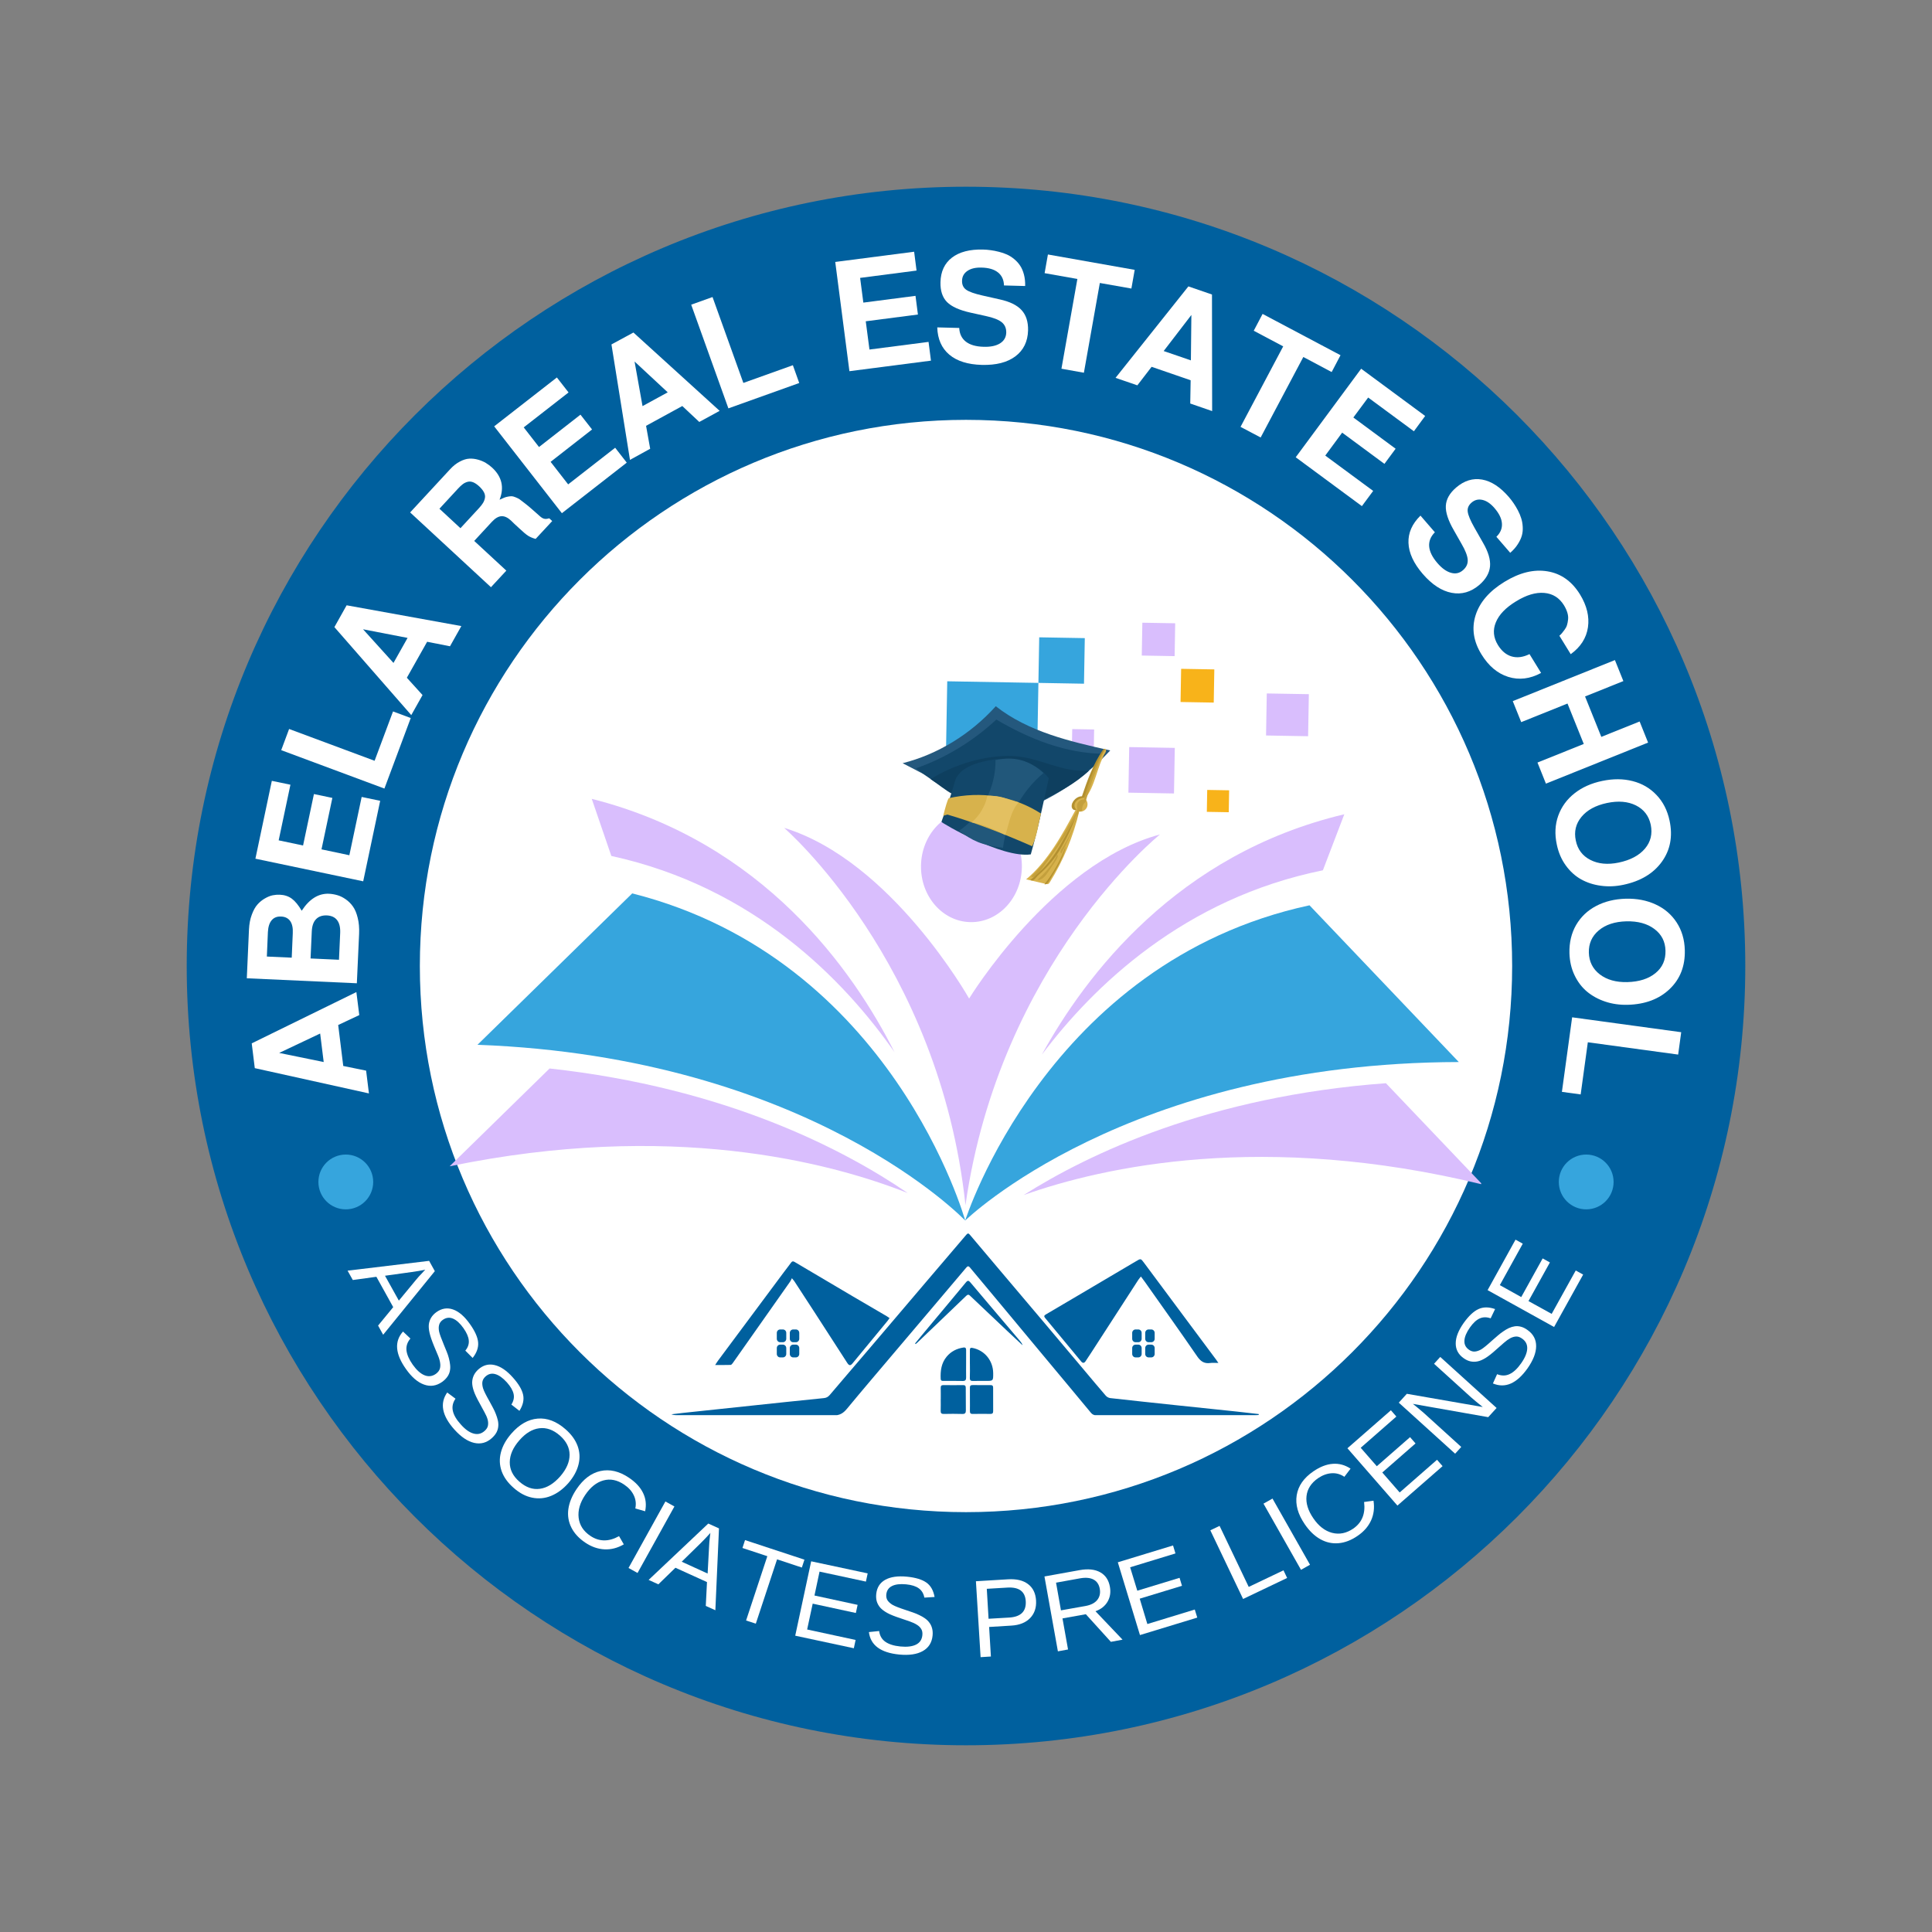 <svg xmlns="http://www.w3.org/2000/svg" xmlns:xlink="http://www.w3.org/1999/xlink" width="500" zoomAndPan="magnify" viewBox="0 0 375 375" height="500" preserveAspectRatio="xMidYMid meet" version="1.0"><rect x="0" y="0" width="375" height="375" fill="#808080" stroke="none"/><defs><g/><clipPath id="d93961c5d8"><path d="M 36.242 36.242 L 338.758 36.242 L 338.758 338.758 L 36.242 338.758 Z M 36.242 36.242 " clip-rule="nonzero"/></clipPath><clipPath id="fe8b7eb357"><path d="M 187.5 36.242 C 103.965 36.242 36.242 103.965 36.242 187.5 C 36.242 271.035 103.965 338.758 187.5 338.758 C 271.035 338.758 338.758 271.035 338.758 187.5 C 338.758 103.965 271.035 36.242 187.5 36.242 Z M 187.5 36.242 " clip-rule="nonzero"/></clipPath><clipPath id="75e772ddda"><path d="M 81.492 81.492 L 293.508 81.492 L 293.508 293.508 L 81.492 293.508 Z M 81.492 81.492 " clip-rule="nonzero"/></clipPath><clipPath id="69971004c0"><path d="M 187.5 81.492 C 128.953 81.492 81.492 128.953 81.492 187.5 C 81.492 246.047 128.953 293.508 187.5 293.508 C 246.047 293.508 293.508 246.047 293.508 187.5 C 293.508 128.953 246.047 81.492 187.5 81.492 Z M 187.5 81.492 " clip-rule="nonzero"/></clipPath><clipPath id="a7e5e83a4d"><path d="M 130.316 239.43 L 244.316 239.43 L 244.316 274.68 L 130.316 274.68 Z M 130.316 239.43 " clip-rule="nonzero"/></clipPath><clipPath id="9eefb655ea"><path d="M 182 268 L 188 268 L 188 274.68 L 182 274.68 Z M 182 268 " clip-rule="nonzero"/></clipPath><clipPath id="32dc76da0f"><path d="M 188 268 L 193 268 L 193 274.68 L 188 274.68 Z M 188 268 " clip-rule="nonzero"/></clipPath><clipPath id="44aa62b51a"><path d="M 187.34 175.629 L 283.18 175.629 L 283.18 236.906 L 187.34 236.906 Z M 187.34 175.629 " clip-rule="nonzero"/></clipPath><clipPath id="e514cd6e8e"><path d="M 198.664 210.113 L 287.496 210.113 L 287.496 232 L 198.664 232 Z M 198.664 210.113 " clip-rule="nonzero"/></clipPath><clipPath id="8305d38178"><path d="M 92.512 173.266 L 187.508 173.266 L 187.508 236.906 L 92.512 236.906 Z M 92.512 173.266 " clip-rule="nonzero"/></clipPath><clipPath id="c08f4c265f"><path d="M 87.246 207 L 177 207 L 177 232 L 87.246 232 Z M 87.246 207 " clip-rule="nonzero"/></clipPath><clipPath id="5fbc4f1ff5"><path d="M 221 120.863 L 229 120.863 L 229 128 L 221 128 Z M 221 120.863 " clip-rule="nonzero"/></clipPath><clipPath id="10262f41be"><path d="M 302.562 224.098 L 313.199 224.098 L 313.199 234.734 L 302.562 234.734 Z M 302.562 224.098 " clip-rule="nonzero"/></clipPath><clipPath id="b92ca49363"><path d="M 307.883 224.098 C 304.945 224.098 302.562 226.48 302.562 229.418 C 302.562 232.355 304.945 234.734 307.883 234.734 C 310.82 234.734 313.199 232.355 313.199 229.418 C 313.199 226.48 310.82 224.098 307.883 224.098 Z M 307.883 224.098 " clip-rule="nonzero"/></clipPath><clipPath id="8f555cbe83"><path d="M 61.801 224.098 L 72.438 224.098 L 72.438 234.734 L 61.801 234.734 Z M 61.801 224.098 " clip-rule="nonzero"/></clipPath><clipPath id="b507457575"><path d="M 67.117 224.098 C 64.18 224.098 61.801 226.48 61.801 229.418 C 61.801 232.355 64.18 234.734 67.117 234.734 C 70.055 234.734 72.438 232.355 72.438 229.418 C 72.438 226.48 70.055 224.098 67.117 224.098 Z M 67.117 224.098 " clip-rule="nonzero"/></clipPath><clipPath id="fd1e805e25"><path d="M 175 137 L 216 137 L 216 159 L 175 159 Z M 175 137 " clip-rule="nonzero"/></clipPath><clipPath id="0f2b1a8091"><path d="M 181.246 132.41 L 215.531 145.641 L 205 172.93 L 170.715 159.699 Z M 181.246 132.41 " clip-rule="nonzero"/></clipPath><clipPath id="b003822b27"><path d="M 181.246 132.41 L 215.531 145.641 L 205 172.93 L 170.715 159.699 Z M 181.246 132.41 " clip-rule="nonzero"/></clipPath><clipPath id="693507d466"><path d="M 181.246 132.41 L 215.531 145.641 L 205 172.93 L 170.715 159.699 Z M 181.246 132.41 " clip-rule="nonzero"/></clipPath><clipPath id="e6a6f59107"><path d="M 177 139 L 215 139 L 215 159 L 177 159 Z M 177 139 " clip-rule="nonzero"/></clipPath><clipPath id="b17bb21143"><path d="M 181.246 132.41 L 215.531 145.641 L 205 172.93 L 170.715 159.699 Z M 181.246 132.41 " clip-rule="nonzero"/></clipPath><clipPath id="198a5ddffe"><path d="M 181.246 132.41 L 215.531 145.641 L 205 172.93 L 170.715 159.699 Z M 181.246 132.41 " clip-rule="nonzero"/></clipPath><clipPath id="99eada282e"><path d="M 181.246 132.41 L 215.531 145.641 L 205 172.93 L 170.715 159.699 Z M 181.246 132.41 " clip-rule="nonzero"/></clipPath><clipPath id="b2a0377200"><path d="M 180 146 L 212 146 L 212 157 L 180 157 Z M 180 146 " clip-rule="nonzero"/></clipPath><clipPath id="1b97e455d3"><path d="M 181.246 132.41 L 215.531 145.641 L 205 172.93 L 170.715 159.699 Z M 181.246 132.41 " clip-rule="nonzero"/></clipPath><clipPath id="a10b9b99a6"><path d="M 181.246 132.41 L 215.531 145.641 L 205 172.93 L 170.715 159.699 Z M 181.246 132.41 " clip-rule="nonzero"/></clipPath><clipPath id="7b013eaa88"><path d="M 181.246 132.41 L 215.531 145.641 L 205 172.93 L 170.715 159.699 Z M 181.246 132.41 " clip-rule="nonzero"/></clipPath><clipPath id="bf66d3379f"><path d="M 182 147 L 204 147 L 204 166 L 182 166 Z M 182 147 " clip-rule="nonzero"/></clipPath><clipPath id="7216259f02"><path d="M 181.246 132.41 L 215.531 145.641 L 205 172.93 L 170.715 159.699 Z M 181.246 132.41 " clip-rule="nonzero"/></clipPath><clipPath id="22a9da4d47"><path d="M 181.246 132.41 L 215.531 145.641 L 205 172.93 L 170.715 159.699 Z M 181.246 132.41 " clip-rule="nonzero"/></clipPath><clipPath id="da37bb66d9"><path d="M 181.246 132.41 L 215.531 145.641 L 205 172.93 L 170.715 159.699 Z M 181.246 132.41 " clip-rule="nonzero"/></clipPath><clipPath id="fba1f976c7"><path d="M 186 147 L 203 147 L 203 165 L 186 165 Z M 186 147 " clip-rule="nonzero"/></clipPath><clipPath id="883b8f2cf2"><path d="M 181.246 132.41 L 215.531 145.641 L 205 172.93 L 170.715 159.699 Z M 181.246 132.41 " clip-rule="nonzero"/></clipPath><clipPath id="35b782b1b8"><path d="M 181.246 132.41 L 215.531 145.641 L 205 172.93 L 170.715 159.699 Z M 181.246 132.41 " clip-rule="nonzero"/></clipPath><clipPath id="24ea602753"><path d="M 181.246 132.41 L 215.531 145.641 L 205 172.93 L 170.715 159.699 Z M 181.246 132.41 " clip-rule="nonzero"/></clipPath><clipPath id="76db38ff9b"><path d="M 183 154 L 203 154 L 203 165 L 183 165 Z M 183 154 " clip-rule="nonzero"/></clipPath><clipPath id="dde0fbcf5c"><path d="M 181.246 132.41 L 215.531 145.641 L 205 172.93 L 170.715 159.699 Z M 181.246 132.41 " clip-rule="nonzero"/></clipPath><clipPath id="5429b7657e"><path d="M 181.246 132.41 L 215.531 145.641 L 205 172.93 L 170.715 159.699 Z M 181.246 132.41 " clip-rule="nonzero"/></clipPath><clipPath id="8deb0b5c07"><path d="M 181.246 132.41 L 215.531 145.641 L 205 172.93 L 170.715 159.699 Z M 181.246 132.41 " clip-rule="nonzero"/></clipPath><clipPath id="cb6de082eb"><path d="M 188 154 L 198 154 L 198 163 L 188 163 Z M 188 154 " clip-rule="nonzero"/></clipPath><clipPath id="ff9adc07e9"><path d="M 181.246 132.41 L 215.531 145.641 L 205 172.93 L 170.715 159.699 Z M 181.246 132.41 " clip-rule="nonzero"/></clipPath><clipPath id="e9ad8a38eb"><path d="M 181.246 132.41 L 215.531 145.641 L 205 172.93 L 170.715 159.699 Z M 181.246 132.41 " clip-rule="nonzero"/></clipPath><clipPath id="2c66a8f0a9"><path d="M 181.246 132.41 L 215.531 145.641 L 205 172.93 L 170.715 159.699 Z M 181.246 132.41 " clip-rule="nonzero"/></clipPath><clipPath id="03dbe17cf4"><path d="M 199 145 L 215 145 L 215 172 L 199 172 Z M 199 145 " clip-rule="nonzero"/></clipPath><clipPath id="9f42c56314"><path d="M 181.246 132.41 L 215.531 145.641 L 205 172.93 L 170.715 159.699 Z M 181.246 132.41 " clip-rule="nonzero"/></clipPath><clipPath id="54a54ba9bd"><path d="M 181.246 132.41 L 215.531 145.641 L 205 172.93 L 170.715 159.699 Z M 181.246 132.41 " clip-rule="nonzero"/></clipPath><clipPath id="07f44ef3b7"><path d="M 181.246 132.41 L 215.531 145.641 L 205 172.93 L 170.715 159.699 Z M 181.246 132.41 " clip-rule="nonzero"/></clipPath><clipPath id="13cd636920"><path d="M 200 145 L 215 145 L 215 171 L 200 171 Z M 200 145 " clip-rule="nonzero"/></clipPath><clipPath id="80c5a57dc8"><path d="M 181.246 132.41 L 215.531 145.641 L 205 172.93 L 170.715 159.699 Z M 181.246 132.41 " clip-rule="nonzero"/></clipPath><clipPath id="8831a9a5d0"><path d="M 181.246 132.41 L 215.531 145.641 L 205 172.93 L 170.715 159.699 Z M 181.246 132.41 " clip-rule="nonzero"/></clipPath><clipPath id="12a43f24d2"><path d="M 181.246 132.41 L 215.531 145.641 L 205 172.93 L 170.715 159.699 Z M 181.246 132.41 " clip-rule="nonzero"/></clipPath><clipPath id="07441c674e"><path d="M 201 165 L 206 165 L 206 171 L 201 171 Z M 201 165 " clip-rule="nonzero"/></clipPath><clipPath id="466e78be58"><path d="M 181.246 132.41 L 215.531 145.641 L 205 172.93 L 170.715 159.699 Z M 181.246 132.41 " clip-rule="nonzero"/></clipPath><clipPath id="459ca0598e"><path d="M 181.246 132.41 L 215.531 145.641 L 205 172.93 L 170.715 159.699 Z M 181.246 132.41 " clip-rule="nonzero"/></clipPath><clipPath id="8c16ef0f39"><path d="M 181.246 132.41 L 215.531 145.641 L 205 172.93 L 170.715 159.699 Z M 181.246 132.41 " clip-rule="nonzero"/></clipPath><clipPath id="37d023b736"><path d="M 208 145 L 215 145 L 215 158 L 208 158 Z M 208 145 " clip-rule="nonzero"/></clipPath><clipPath id="db63be40d1"><path d="M 181.246 132.41 L 215.531 145.641 L 205 172.93 L 170.715 159.699 Z M 181.246 132.41 " clip-rule="nonzero"/></clipPath><clipPath id="adaea863fc"><path d="M 181.246 132.41 L 215.531 145.641 L 205 172.93 L 170.715 159.699 Z M 181.246 132.41 " clip-rule="nonzero"/></clipPath><clipPath id="5a7071351a"><path d="M 181.246 132.41 L 215.531 145.641 L 205 172.93 L 170.715 159.699 Z M 181.246 132.41 " clip-rule="nonzero"/></clipPath><clipPath id="f8910fe52e"><path d="M 200 158 L 209 158 L 209 171 L 200 171 Z M 200 158 " clip-rule="nonzero"/></clipPath><clipPath id="b77564ca3c"><path d="M 181.246 132.41 L 215.531 145.641 L 205 172.93 L 170.715 159.699 Z M 181.246 132.41 " clip-rule="nonzero"/></clipPath><clipPath id="fab38f644a"><path d="M 181.246 132.41 L 215.531 145.641 L 205 172.93 L 170.715 159.699 Z M 181.246 132.41 " clip-rule="nonzero"/></clipPath><clipPath id="40dddb8ec8"><path d="M 181.246 132.41 L 215.531 145.641 L 205 172.93 L 170.715 159.699 Z M 181.246 132.41 " clip-rule="nonzero"/></clipPath><clipPath id="0866a15911"><path d="M 202 164 L 207 164 L 207 172 L 202 172 Z M 202 164 " clip-rule="nonzero"/></clipPath><clipPath id="a9b40b4060"><path d="M 181.246 132.41 L 215.531 145.641 L 205 172.93 L 170.715 159.699 Z M 181.246 132.41 " clip-rule="nonzero"/></clipPath><clipPath id="ad5565db38"><path d="M 181.246 132.41 L 215.531 145.641 L 205 172.93 L 170.715 159.699 Z M 181.246 132.41 " clip-rule="nonzero"/></clipPath><clipPath id="67d33fae85"><path d="M 181.246 132.41 L 215.531 145.641 L 205 172.93 L 170.715 159.699 Z M 181.246 132.41 " clip-rule="nonzero"/></clipPath></defs><g clip-path="url(#d93961c5d8)"><g clip-path="url(#fe8b7eb357)"><path fill="#00609e" d="M 36.242 36.242 L 338.758 36.242 L 338.758 338.758 L 36.242 338.758 Z M 36.242 36.242 " fill-opacity="1" fill-rule="nonzero"/></g></g><g clip-path="url(#75e772ddda)"><g clip-path="url(#69971004c0)"><path fill="#ffffff" d="M 81.492 81.492 L 293.508 81.492 L 293.508 293.508 L 81.492 293.508 Z M 81.492 81.492 " fill-opacity="1" fill-rule="nonzero"/></g></g><g clip-path="url(#a7e5e83a4d)"><path fill="#00609e" d="M 239.84 273.961 C 235.887 273.543 231.93 273.137 227.977 272.719 C 223.812 272.277 219.652 271.836 215.492 271.367 C 215.188 271.332 214.832 271.137 214.629 270.898 C 213.18 269.227 211.766 267.527 210.344 265.836 C 207.809 262.824 205.277 259.809 202.738 256.801 C 199.836 253.363 196.926 249.93 194.02 246.496 C 192.105 244.23 190.188 241.969 188.277 239.695 C 188.027 239.395 187.863 239.305 187.566 239.656 C 184.957 242.73 182.332 245.793 179.715 248.863 C 176.008 253.215 172.309 257.578 168.598 261.93 C 166.082 264.883 163.551 267.816 161.043 270.777 C 160.727 271.145 160.387 271.324 159.918 271.371 C 157.445 271.613 154.973 271.871 152.5 272.133 C 145.867 272.836 139.23 273.539 132.598 274.242 C 131.836 274.324 131.078 274.422 130.316 274.512 C 130.637 274.641 130.957 274.684 131.273 274.684 C 141.445 274.691 151.617 274.676 161.785 274.734 C 162.953 274.742 163.66 274.328 164.379 273.457 C 167.516 269.664 170.719 265.922 173.898 262.16 C 176.266 259.363 178.637 256.57 181.008 253.773 C 183.176 251.211 185.348 248.656 187.508 246.09 C 187.762 245.789 187.949 245.637 188.27 246.027 C 190.051 248.176 191.852 250.312 193.637 252.457 C 196.555 255.961 199.469 259.469 202.387 262.973 C 205.5 266.711 208.629 270.441 211.73 274.195 C 212.035 274.566 212.348 274.707 212.805 274.707 C 223.09 274.695 233.375 274.691 243.66 274.684 C 244 274.684 244.34 274.641 244.676 274.613 C 244.676 274.578 244.68 274.543 244.68 274.508 C 243.066 274.328 241.453 274.133 239.84 273.961 " fill-opacity="1" fill-rule="nonzero"/></g><path fill="#00609e" d="M 209.84 264.246 C 210.168 264.641 210.445 264.598 210.715 264.203 C 211.062 263.691 211.406 263.172 211.742 262.648 C 214.816 257.895 217.891 253.141 220.965 248.391 C 221.094 248.191 221.262 248.016 221.449 247.773 C 221.723 248.141 221.949 248.426 222.16 248.727 C 225.574 253.566 229.02 258.387 232.375 263.273 C 233.051 264.258 233.754 264.715 234.895 264.559 C 235.367 264.492 235.855 264.547 236.488 264.547 C 236.262 264.219 236.16 264.059 236.047 263.906 C 234.426 261.727 232.801 259.547 231.176 257.367 C 228.141 253.285 225.098 249.207 222.066 245.121 C 221.418 244.254 221.438 244.25 220.508 244.801 C 216.867 246.957 213.223 249.102 209.582 251.254 C 207.383 252.551 205.184 253.855 202.977 255.145 C 202.633 255.348 202.613 255.523 202.863 255.824 C 205.195 258.629 207.52 261.438 209.84 264.246 " fill-opacity="1" fill-rule="nonzero"/><path fill="#00609e" d="M 141.805 264.93 C 141.949 264.926 142.121 264.73 142.223 264.582 C 145.941 259.312 149.656 254.035 153.363 248.758 C 153.496 248.57 153.578 248.348 153.707 248.102 C 153.98 248.43 154.074 248.527 154.148 248.637 C 155.414 250.574 156.68 252.512 157.938 254.457 C 160.113 257.816 162.281 261.188 164.457 264.551 C 164.812 265.098 165.082 265.109 165.48 264.625 C 167.75 261.871 170.02 259.117 172.289 256.363 C 172.406 256.219 172.508 256.059 172.664 255.84 C 172.43 255.684 172.277 255.57 172.113 255.473 C 169.906 254.18 167.699 252.898 165.496 251.602 C 161.738 249.387 157.98 247.164 154.227 244.941 C 153.945 244.773 153.75 244.789 153.547 245.074 C 153.082 245.719 152.586 246.34 152.109 246.98 C 147.879 252.664 143.648 258.348 139.418 264.035 C 139.23 264.289 139.066 264.562 138.812 264.945 C 139.91 264.945 140.859 264.961 141.805 264.93 " fill-opacity="1" fill-rule="nonzero"/><path fill="#00609e" d="M 188.375 248.945 C 188.023 248.531 187.84 248.477 187.465 248.93 C 184.785 252.172 182.074 255.395 179.379 258.625 C 178.785 259.332 178.203 260.047 177.613 260.758 C 177.652 260.801 177.691 260.84 177.73 260.883 C 177.844 260.781 177.965 260.688 178.074 260.586 C 179.527 259.195 180.98 257.809 182.434 256.418 C 184.125 254.797 185.816 253.18 187.5 251.559 C 187.746 251.324 187.941 251.172 188.27 251.484 C 190.691 253.793 193.121 256.086 195.555 258.383 C 196.527 259.301 197.504 260.207 198.48 261.117 C 198.379 260.785 198.195 260.539 198 260.305 C 194.789 256.52 191.57 252.742 188.375 248.945 " fill-opacity="1" fill-rule="nonzero"/><g clip-path="url(#9eefb655ea)"><path fill="#00609e" d="M 186.953 268.848 C 185.672 268.859 184.391 268.867 183.109 268.848 C 182.695 268.844 182.586 269.023 182.594 269.414 C 182.613 270.137 182.602 270.863 182.602 271.59 C 182.598 271.59 182.598 271.59 182.594 271.59 C 182.594 272.336 182.613 273.082 182.586 273.824 C 182.57 274.281 182.727 274.453 183.176 274.445 C 184.379 274.422 185.586 274.406 186.789 274.449 C 187.348 274.469 187.48 274.23 187.473 273.727 C 187.453 272.277 187.445 270.824 187.453 269.375 C 187.453 268.992 187.32 268.844 186.953 268.848 " fill-opacity="1" fill-rule="nonzero"/></g><path fill="#00609e" d="M 187.52 264.75 C 187.52 263.848 187.512 262.945 187.523 262.043 C 187.527 261.664 187.379 261.496 187.004 261.555 C 185.711 261.754 184.602 262.293 183.742 263.332 C 182.703 264.59 182.516 266.074 182.586 267.641 C 182.602 267.996 182.809 268.035 183.09 268.035 C 184.348 268.031 185.609 268.02 186.871 268.047 C 187.391 268.059 187.535 267.82 187.523 267.336 C 187.504 266.477 187.52 265.613 187.52 264.75 " fill-opacity="1" fill-rule="nonzero"/><g clip-path="url(#32dc76da0f)"><path fill="#00609e" d="M 192.766 269.355 C 192.77 268.969 192.609 268.844 192.246 268.848 C 191.082 268.859 189.918 268.859 188.754 268.844 C 188.379 268.84 188.25 269 188.258 269.375 C 188.273 270.121 188.262 270.863 188.262 271.609 C 188.262 272.355 188.277 273.098 188.258 273.844 C 188.246 274.258 188.359 274.453 188.801 274.445 C 189.949 274.422 191.094 274.422 192.242 274.441 C 192.645 274.445 192.777 274.277 192.773 273.887 C 192.762 272.375 192.758 270.867 192.766 269.355 " fill-opacity="1" fill-rule="nonzero"/></g><path fill="#00609e" d="M 188.773 261.633 C 188.375 261.555 188.25 261.668 188.254 262.059 C 188.262 262.961 188.254 263.863 188.254 264.766 C 188.258 264.766 188.258 264.766 188.258 264.766 C 188.258 265.648 188.285 266.535 188.246 267.414 C 188.223 267.934 188.43 268.059 188.887 268.043 C 189.688 268.02 190.492 268.035 191.293 268.035 C 192.789 268.039 192.789 268.039 192.777 266.527 C 192.758 264.094 191.105 262.09 188.773 261.633 " fill-opacity="1" fill-rule="nonzero"/><path fill="#00609e" d="M 152.613 258.715 C 152.613 258.348 152.32 258.047 151.961 258.047 L 151.43 258.047 C 151.07 258.047 150.777 258.348 150.777 258.715 L 150.777 259.855 C 150.777 260.223 151.07 260.523 151.43 260.523 L 151.961 260.523 C 152.32 260.523 152.613 260.223 152.613 259.855 L 152.613 258.715 " fill-opacity="1" fill-rule="nonzero"/><path fill="#00609e" d="M 155.137 258.715 C 155.137 258.348 154.848 258.047 154.488 258.047 L 153.953 258.047 C 153.594 258.047 153.301 258.348 153.301 258.715 L 153.301 259.855 C 153.301 260.223 153.594 260.523 153.953 260.523 L 154.488 260.523 C 154.848 260.523 155.137 260.223 155.137 259.855 L 155.137 258.715 " fill-opacity="1" fill-rule="nonzero"/><path fill="#00609e" d="M 151.961 260.992 L 151.43 260.992 C 151.07 260.992 150.777 261.293 150.777 261.66 L 150.777 262.801 C 150.777 263.168 151.07 263.469 151.43 263.469 L 151.961 263.469 C 152.32 263.469 152.613 263.168 152.613 262.801 L 152.613 261.66 C 152.613 261.293 152.32 260.992 151.961 260.992 " fill-opacity="1" fill-rule="nonzero"/><path fill="#00609e" d="M 154.488 260.992 L 153.953 260.992 C 153.594 260.992 153.301 261.293 153.301 261.66 L 153.301 262.801 C 153.301 263.168 153.594 263.469 153.953 263.469 L 154.488 263.469 C 154.848 263.469 155.137 263.168 155.137 262.801 L 155.137 261.66 C 155.137 261.293 154.848 260.992 154.488 260.992 " fill-opacity="1" fill-rule="nonzero"/><path fill="#00609e" d="M 221.594 258.715 C 221.594 258.348 221.305 258.047 220.945 258.047 L 220.41 258.047 C 220.051 258.047 219.758 258.348 219.758 258.715 L 219.758 259.855 C 219.758 260.223 220.051 260.523 220.41 260.523 L 220.945 260.523 C 221.305 260.523 221.594 260.223 221.594 259.855 L 221.594 258.715 " fill-opacity="1" fill-rule="nonzero"/><path fill="#00609e" d="M 224.121 258.715 C 224.121 258.348 223.828 258.047 223.469 258.047 L 222.934 258.047 C 222.574 258.047 222.285 258.348 222.285 258.715 L 222.285 259.855 C 222.285 260.223 222.574 260.523 222.934 260.523 L 223.469 260.523 C 223.828 260.523 224.121 260.223 224.121 259.855 L 224.121 258.715 " fill-opacity="1" fill-rule="nonzero"/><path fill="#00609e" d="M 220.945 260.992 L 220.41 260.992 C 220.051 260.992 219.758 261.293 219.758 261.66 L 219.758 262.801 C 219.758 263.168 220.051 263.469 220.41 263.469 L 220.945 263.469 C 221.305 263.469 221.594 263.168 221.594 262.801 L 221.594 261.66 C 221.594 261.293 221.305 260.992 220.945 260.992 " fill-opacity="1" fill-rule="nonzero"/><path fill="#00609e" d="M 223.469 260.992 L 222.934 260.992 C 222.574 260.992 222.285 261.293 222.285 261.66 L 222.285 262.801 C 222.285 263.168 222.574 263.469 222.934 263.469 L 223.469 263.469 C 223.828 263.469 224.121 263.168 224.121 262.801 L 224.121 261.66 C 224.121 261.293 223.828 260.992 223.469 260.992 " fill-opacity="1" fill-rule="nonzero"/><g clip-path="url(#44aa62b51a)"><path fill="#36a5dd" d="M 254.172 175.719 L 283.152 206.141 C 218.648 206.277 187.344 236.906 187.344 236.906 C 187.344 236.906 203.172 186.723 254.172 175.719 " fill-opacity="1" fill-rule="nonzero"/></g><g clip-path="url(#e514cd6e8e)"><path fill="#d9befd" d="M 287.727 229.902 C 245.266 219.559 214.262 226.445 198.684 231.961 C 211.359 223.941 234.676 212.789 269.004 210.25 L 287.727 229.902 " fill-opacity="1" fill-rule="nonzero"/></g><g clip-path="url(#8305d38178)"><path fill="#36a5dd" d="M 122.715 173.406 L 92.68 202.793 C 157.141 205.195 187.344 236.906 187.344 236.906 C 187.344 236.906 173.293 186.199 122.715 173.406 " fill-opacity="1" fill-rule="nonzero"/></g><g clip-path="url(#c08f4c265f)"><path fill="#d9befd" d="M 87.273 226.375 C 130.07 217.531 160.812 225.504 176.188 231.566 C 163.805 223.105 140.891 211.141 106.676 207.391 L 87.273 226.375 " fill-opacity="1" fill-rule="nonzero"/></g><path fill="#d9befd" d="M 260.93 158.047 L 256.77 168.926 C 229.844 174.375 212.246 191.387 202.215 204.719 C 210.695 189.281 228.535 165.719 260.93 158.047 " fill-opacity="1" fill-rule="nonzero"/><path fill="#d9befd" d="M 114.859 155.055 L 118.66 166.141 C 146.352 172.18 163.859 190.25 173.617 204.215 C 165.543 188.211 148.082 163.457 114.859 155.055 " fill-opacity="1" fill-rule="nonzero"/><path fill="#d9befd" d="M 188.105 193.816 C 188.105 193.816 173.047 167.062 152.199 160.688 C 152.199 160.688 182.348 186.672 187.398 233.922 C 194.109 186.879 225.152 161.969 225.152 161.969 C 204.094 167.609 188.105 193.816 188.105 193.816 " fill-opacity="1" fill-rule="nonzero"/><path fill="#d9befd" d="M 198.344 168.344 C 198.449 162.367 194.152 157.449 188.746 157.355 C 183.34 157.258 178.871 162.023 178.766 167.996 C 178.66 173.969 182.957 178.891 188.363 178.984 C 193.77 179.078 198.238 174.316 198.344 168.344 " fill-opacity="1" fill-rule="nonzero"/><path fill="#36a5dd" d="M 201.555 132.551 L 183.859 132.238 L 183.547 149.934 L 201.242 150.246 L 201.555 132.551 " fill-opacity="1" fill-rule="nonzero"/><path fill="#36a5dd" d="M 210.559 123.859 L 201.711 123.703 L 201.555 132.551 L 210.402 132.707 L 210.559 123.859 " fill-opacity="1" fill-rule="nonzero"/><path fill="#d9befd" d="M 228.027 145.164 L 219.18 145.008 L 219.023 153.855 L 227.871 154.012 L 228.027 145.164 " fill-opacity="1" fill-rule="nonzero"/><path fill="#d9befd" d="M 212.371 141.59 L 208.117 141.516 L 208.043 145.77 L 212.297 145.844 L 212.371 141.59 " fill-opacity="1" fill-rule="nonzero"/><path fill="#d9befd" d="M 254.047 134.738 L 245.883 134.598 L 245.738 142.758 L 253.902 142.902 L 254.047 134.738 " fill-opacity="1" fill-rule="nonzero"/><path fill="#f8b31a" d="M 238.574 153.398 L 234.32 153.324 L 234.246 157.578 L 238.5 157.652 L 238.574 153.398 " fill-opacity="1" fill-rule="nonzero"/><g clip-path="url(#5fbc4f1ff5)"><path fill="#d9befd" d="M 228.105 120.977 L 221.73 120.867 L 221.617 127.242 L 227.996 127.355 L 228.105 120.977 " fill-opacity="1" fill-rule="nonzero"/></g><path fill="#f8b31a" d="M 235.699 129.93 L 229.258 129.816 L 229.145 136.258 L 235.586 136.371 L 235.699 129.93 " fill-opacity="1" fill-rule="nonzero"/><g fill="#ffffff" fill-opacity="1"><g transform="translate(71.704, 212.998)"><g><path d="M -6.062 -14.047 L -5.078 -6.094 L -0.641 -5.188 L -0.094 -0.766 L -22.25 -5.672 L -22.844 -10.484 L -2.531 -20.438 L -1.969 -15.969 Z M -9.562 -12.391 L -17.516 -8.625 L -8.875 -6.859 Z M -9.562 -12.391 "/></g></g></g><g fill="#ffffff" fill-opacity="1"><g transform="translate(69.155, 193.258)"><g><path d="M -5.281 -19.781 C -4.727 -19.75 -4.188 -19.656 -3.656 -19.5 C -3.133 -19.352 -2.598 -19.086 -2.047 -18.703 C -1.504 -18.328 -1.035 -17.859 -0.641 -17.297 C -0.242 -16.734 0.062 -15.992 0.281 -15.078 C 0.508 -14.172 0.598 -13.145 0.547 -12 L 0.109 -2.406 L -21.25 -3.375 L -20.828 -12.875 C -20.773 -13.945 -20.594 -14.895 -20.281 -15.719 C -19.977 -16.551 -19.613 -17.207 -19.188 -17.688 C -18.758 -18.176 -18.273 -18.57 -17.734 -18.875 C -17.191 -19.188 -16.688 -19.391 -16.219 -19.484 C -15.75 -19.578 -15.297 -19.613 -14.859 -19.594 C -13.953 -19.562 -13.172 -19.305 -12.516 -18.828 C -11.867 -18.348 -11.227 -17.566 -10.594 -16.484 C -9.102 -18.773 -7.332 -19.875 -5.281 -19.781 Z M -17.359 -7.594 L -12.531 -7.375 L -12.328 -12.125 C -12.273 -13.145 -12.441 -13.93 -12.828 -14.484 C -13.223 -15.035 -13.812 -15.328 -14.594 -15.359 C -15.375 -15.398 -15.984 -15.16 -16.422 -14.641 C -16.859 -14.129 -17.102 -13.363 -17.156 -12.344 Z M -8.875 -7.219 L -3.359 -6.969 L -3.125 -12.188 C -3.082 -13.258 -3.281 -14.082 -3.719 -14.656 C -4.156 -15.227 -4.82 -15.535 -5.719 -15.578 C -6.625 -15.609 -7.328 -15.359 -7.828 -14.828 C -8.328 -14.305 -8.598 -13.508 -8.641 -12.438 Z M -8.875 -7.219 "/></g></g></g><g fill="#ffffff" fill-opacity="1"><g transform="translate(70.028, 173.328)"><g><path d="M -7.625 -8.469 L -2.219 -7.328 L 0.172 -18.641 L 3.766 -17.891 L 0.469 -2.266 L -20.453 -6.656 L -17.266 -21.766 L -13.656 -21.016 L -15.938 -10.219 L -11.203 -9.219 L -9.094 -19.203 L -5.516 -18.453 Z M -7.625 -8.469 "/></g></g></g><g fill="#ffffff" fill-opacity="1"><g transform="translate(73.803, 155.261)"><g><path d="M -17.688 -13.766 L -1.094 -7.594 L 2.484 -17.172 L 5.922 -15.891 L 0.812 -2.203 L -19.219 -9.656 Z M -17.688 -13.766 "/></g></g></g><g fill="#ffffff" fill-opacity="1"><g transform="translate(79.453, 139.472)"><g><path d="M 3.453 -14.906 L -0.484 -7.922 L 2.562 -4.562 L 0.375 -0.672 L -14.547 -17.75 L -12.172 -21.984 L 10.094 -17.953 L 7.891 -14.031 Z M -0.344 -15.656 L -8.984 -17.328 L -3.078 -10.797 Z M -0.344 -15.656 "/></g></g></g><g fill="#ffffff" fill-opacity="1"><g transform="translate(89.706, 121.909)"><g/></g></g><g fill="#ffffff" fill-opacity="1"><g transform="translate(93.701, 115.696)"><g><path d="M 7.125 -13.109 C 6.688 -13.504 6.352 -13.812 6.125 -14.031 C 5.895 -14.258 5.688 -14.461 5.5 -14.641 C 4.844 -15.254 4.219 -15.539 3.625 -15.5 C 3.031 -15.469 2.41 -15.102 1.766 -14.406 L -1.656 -10.703 L 4.578 -4.938 L 1.594 -1.719 L -14.094 -16.234 L -6.328 -24.625 C -5.723 -25.281 -5.094 -25.773 -4.438 -26.109 C -3.789 -26.453 -3.18 -26.641 -2.609 -26.672 C -2.035 -26.703 -1.461 -26.633 -0.891 -26.469 C -0.328 -26.312 0.164 -26.102 0.594 -25.844 C 1.031 -25.582 1.441 -25.273 1.828 -24.922 C 3.723 -23.16 4.203 -21.086 3.266 -18.703 C 3.641 -18.867 3.938 -19 4.156 -19.094 C 4.375 -19.188 4.633 -19.258 4.938 -19.312 C 5.238 -19.363 5.473 -19.383 5.641 -19.375 C 5.805 -19.375 6.051 -19.305 6.375 -19.172 C 6.695 -19.047 6.961 -18.91 7.172 -18.766 C 7.391 -18.617 7.719 -18.367 8.156 -18.016 C 8.602 -17.672 9.016 -17.332 9.391 -17 C 9.766 -16.664 10.289 -16.203 10.969 -15.609 C 11.312 -15.285 11.617 -15.086 11.891 -15.016 C 12.172 -14.941 12.508 -14.969 12.906 -15.094 L 13.484 -14.562 L 10.266 -11.094 C 9.723 -11.238 9.242 -11.438 8.828 -11.688 C 8.422 -11.945 7.852 -12.422 7.125 -13.109 Z M -0.672 -21.281 C -1.098 -21.676 -1.5 -21.945 -1.875 -22.094 C -2.25 -22.238 -2.609 -22.266 -2.953 -22.172 C -3.297 -22.078 -3.602 -21.926 -3.875 -21.719 C -4.145 -21.52 -4.457 -21.227 -4.812 -20.844 L -8.406 -16.953 L -4.328 -13.172 L -0.734 -17.062 C -0.391 -17.438 -0.129 -17.77 0.047 -18.062 C 0.234 -18.363 0.359 -18.688 0.422 -19.031 C 0.492 -19.375 0.438 -19.734 0.25 -20.109 C 0.062 -20.484 -0.242 -20.875 -0.672 -21.281 Z M -0.672 -21.281 "/></g></g></g><g fill="#ffffff" fill-opacity="1"><g transform="translate(107.231, 101.033)"><g><path d="M -0.359 -11.391 L 3.047 -7.016 L 12.172 -14.125 L 14.422 -11.234 L 1.828 -1.422 L -11.312 -18.281 L 0.859 -27.766 L 3.125 -24.859 L -5.578 -18.078 L -2.609 -14.266 L 5.438 -20.547 L 7.688 -17.672 Z M -0.359 -11.391 "/></g></g></g><g fill="#ffffff" fill-opacity="1"><g transform="translate(121.605, 89.621)"><g><path d="M 10.828 -10.812 L 3.797 -6.969 L 4.594 -2.516 L 0.672 -0.359 L -2.922 -22.766 L 1.344 -25.078 L 18.078 -9.875 L 14.125 -7.719 Z M 8 -13.469 L 1.562 -19.453 L 3.109 -10.797 Z M 8 -13.469 "/></g></g></g><g fill="#ffffff" fill-opacity="1"><g transform="translate(139.177, 80.061)"><g><path d="M -0.875 -22.406 L 5.109 -5.734 L 14.719 -9.172 L 15.953 -5.719 L 2.203 -0.797 L -5.016 -20.922 Z M -0.875 -22.406 "/></g></g></g><g fill="#ffffff" fill-opacity="1"><g transform="translate(155.444, 74.456)"><g/></g></g><g fill="#ffffff" fill-opacity="1"><g transform="translate(162.574, 72.345)"><g><path d="M 5.469 -9.984 L 6.188 -4.5 L 17.656 -5.984 L 18.125 -2.344 L 2.297 -0.297 L -0.453 -21.5 L 14.859 -23.484 L 15.328 -19.828 L 4.375 -18.406 L 5 -13.609 L 15.125 -14.922 L 15.594 -11.297 Z M 5.469 -9.984 "/></g></g></g><g fill="#ffffff" fill-opacity="1"><g transform="translate(180.812, 69.89)"><g><path d="M 18.172 -14.375 L 14.062 -14.484 C 14.031 -15.578 13.641 -16.422 12.891 -17.016 C 12.148 -17.609 11.082 -17.922 9.688 -17.953 C 8.551 -17.984 7.645 -17.77 6.969 -17.312 C 6.289 -16.852 5.941 -16.219 5.922 -15.406 C 5.898 -14.633 6.164 -14.051 6.719 -13.656 C 7.27 -13.258 8.328 -12.883 9.891 -12.531 L 13.219 -11.781 C 15.188 -11.352 16.609 -10.656 17.484 -9.688 C 18.359 -8.727 18.773 -7.414 18.734 -5.75 C 18.672 -3.582 17.848 -1.906 16.266 -0.719 C 14.691 0.457 12.523 1.008 9.766 0.938 C 7.047 0.863 4.941 0.203 3.453 -1.047 C 1.961 -2.305 1.18 -4.07 1.109 -6.344 L 5.375 -6.234 C 5.426 -5.098 5.852 -4.211 6.656 -3.578 C 7.457 -2.953 8.609 -2.617 10.109 -2.578 C 11.441 -2.535 12.5 -2.754 13.281 -3.234 C 14.062 -3.723 14.469 -4.414 14.5 -5.312 C 14.52 -6.176 14.227 -6.852 13.625 -7.344 C 13.031 -7.832 12.004 -8.234 10.547 -8.547 L 7.578 -9.203 C 5.422 -9.68 3.895 -10.367 3 -11.266 C 2.113 -12.172 1.691 -13.457 1.734 -15.125 C 1.785 -17.195 2.531 -18.785 3.969 -19.891 C 5.414 -20.992 7.422 -21.516 9.984 -21.453 C 10.492 -21.441 10.992 -21.398 11.484 -21.328 C 11.984 -21.266 12.516 -21.16 13.078 -21.016 C 13.641 -20.879 14.16 -20.703 14.641 -20.484 C 15.129 -20.266 15.598 -19.969 16.047 -19.594 C 16.504 -19.219 16.891 -18.789 17.203 -18.312 C 17.516 -17.844 17.758 -17.27 17.938 -16.594 C 18.113 -15.914 18.191 -15.176 18.172 -14.375 Z M 18.172 -14.375 "/></g></g></g><g fill="#ffffff" fill-opacity="1"><g transform="translate(199.259, 70.364)"><g><path d="M 14.219 -15.438 L 11.125 1.984 L 6.766 1.203 L 9.859 -16.219 L 3.5 -17.344 L 4.141 -20.969 L 20.984 -17.984 L 20.344 -14.359 Z M 14.219 -15.438 "/></g></g></g><g fill="#ffffff" fill-opacity="1"><g transform="translate(215.807, 73.089)"><g><path d="M 15.297 0.719 L 7.719 -1.891 L 4.953 1.703 L 0.719 0.25 L 14.859 -17.5 L 19.438 -15.922 L 19.469 6.703 L 15.219 5.234 Z M 15.344 -3.141 L 15.438 -11.953 L 10.062 -4.953 Z M 15.344 -3.141 "/></g></g></g><g fill="#ffffff" fill-opacity="1"><g transform="translate(234.709, 79.635)"><g><path d="M 18.266 -10.344 L 9.984 5.281 L 6.078 3.219 L 14.359 -12.406 L 8.641 -15.438 L 10.359 -18.703 L 25.484 -10.688 L 23.766 -7.422 Z M 18.266 -10.344 "/></g></g></g><g fill="#ffffff" fill-opacity="1"><g transform="translate(249.639, 87.38)"><g><path d="M 10.875 -3.406 L 7.594 1.047 L 16.891 7.906 L 14.703 10.859 L 1.859 1.375 L 14.562 -15.812 L 26.984 -6.641 L 24.797 -3.672 L 15.922 -10.219 L 13.047 -6.344 L 21.25 -0.281 L 19.078 2.656 Z M 10.875 -3.406 "/></g></g></g><g fill="#ffffff" fill-opacity="1"><g transform="translate(264.583, 98.766)"><g/></g></g><g fill="#ffffff" fill-opacity="1"><g transform="translate(270.275, 103.55)"><g><path d="M 22.859 3.75 L 20.172 0.641 C 20.953 -0.117 21.312 -0.973 21.25 -1.922 C 21.195 -2.879 20.711 -3.883 19.797 -4.938 C 19.055 -5.801 18.285 -6.328 17.484 -6.516 C 16.68 -6.703 15.973 -6.531 15.359 -6 C 14.773 -5.5 14.523 -4.91 14.609 -4.234 C 14.691 -3.555 15.125 -2.523 15.906 -1.141 L 17.594 1.828 C 18.602 3.566 19.051 5.082 18.938 6.375 C 18.82 7.676 18.133 8.875 16.875 9.969 C 15.227 11.375 13.43 11.891 11.484 11.516 C 9.547 11.148 7.676 9.926 5.875 7.844 C 4.102 5.781 3.18 3.773 3.109 1.828 C 3.035 -0.109 3.812 -1.875 5.438 -3.469 L 8.234 -0.234 C 7.422 0.578 7.051 1.488 7.125 2.5 C 7.207 3.52 7.738 4.598 8.719 5.734 C 9.582 6.742 10.457 7.375 11.344 7.625 C 12.227 7.883 13.008 7.719 13.688 7.125 C 14.344 6.562 14.648 5.895 14.609 5.125 C 14.566 4.352 14.172 3.32 13.422 2.031 L 11.922 -0.609 C 10.816 -2.516 10.297 -4.098 10.359 -5.359 C 10.422 -6.629 11.082 -7.812 12.344 -8.906 C 13.914 -10.258 15.598 -10.781 17.391 -10.469 C 19.18 -10.156 20.914 -9.023 22.594 -7.078 C 22.926 -6.691 23.234 -6.289 23.516 -5.875 C 23.797 -5.469 24.07 -5.008 24.344 -4.5 C 24.613 -3.988 24.828 -3.477 24.984 -2.969 C 25.148 -2.469 25.25 -1.922 25.281 -1.328 C 25.32 -0.734 25.27 -0.164 25.125 0.375 C 24.977 0.914 24.711 1.484 24.328 2.078 C 23.953 2.672 23.461 3.227 22.859 3.75 Z M 22.859 3.75 "/></g></g></g><g fill="#ffffff" fill-opacity="1"><g transform="translate(282.392, 117.336)"><g><path d="M 20.281 6.062 C 20.488 5.883 20.656 5.719 20.781 5.562 C 20.906 5.414 21.078 5.191 21.297 4.891 C 21.516 4.598 21.672 4.297 21.766 3.984 C 21.859 3.672 21.926 3.316 21.969 2.922 C 22.02 2.523 21.977 2.094 21.844 1.625 C 21.707 1.156 21.488 0.672 21.188 0.172 C 20.281 -1.305 19 -2.113 17.344 -2.25 C 15.695 -2.395 13.867 -1.848 11.859 -0.609 C 9.867 0.609 8.566 1.961 7.953 3.453 C 7.336 4.941 7.469 6.406 8.344 7.844 C 9.062 9.02 9.953 9.766 11.016 10.078 C 12.086 10.391 13.242 10.238 14.484 9.625 L 16.734 13.281 C 14.578 14.445 12.453 14.703 10.359 14.047 C 8.273 13.391 6.539 11.93 5.156 9.672 C 3.602 7.148 3.223 4.625 4.016 2.094 C 4.816 -0.438 6.68 -2.598 9.609 -4.391 C 12.555 -6.203 15.348 -6.883 17.984 -6.438 C 20.617 -6 22.723 -4.5 24.297 -1.938 C 25.617 0.227 26.129 2.348 25.828 4.422 C 25.523 6.504 24.41 8.242 22.484 9.641 Z M 20.281 6.062 "/></g></g></g><g fill="#ffffff" fill-opacity="1"><g transform="translate(292.892, 134.245)"><g><path d="M 14.516 10.156 L 11.359 2.312 L 2.375 5.922 L 0.734 1.844 L 20.562 -6.125 L 22.203 -2.047 L 14.766 0.938 L 17.922 8.781 L 25.359 5.797 L 27 9.891 L 7.172 17.859 L 5.531 13.766 Z M 14.516 10.156 "/></g></g></g><g fill="#ffffff" fill-opacity="1"><g transform="translate(300.47, 152.595)"><g><path d="M 5.141 1.391 C 6.617 0.223 8.41 -0.578 10.516 -1.016 C 12.629 -1.461 14.598 -1.453 16.422 -0.984 C 18.254 -0.516 19.801 0.383 21.062 1.719 C 22.332 3.051 23.176 4.711 23.594 6.703 C 24.238 9.734 23.738 12.391 22.094 14.672 C 20.445 16.953 17.961 18.441 14.641 19.141 C 13.141 19.461 11.68 19.523 10.266 19.328 C 8.848 19.141 7.562 18.723 6.406 18.078 C 5.258 17.43 4.27 16.531 3.438 15.375 C 2.602 14.219 2.023 12.867 1.703 11.328 C 1.273 9.328 1.367 7.461 1.984 5.734 C 2.609 4.004 3.66 2.555 5.141 1.391 Z M 19.938 7.484 C 19.57 5.766 18.613 4.516 17.062 3.734 C 15.508 2.961 13.633 2.805 11.438 3.266 C 9.238 3.734 7.586 4.633 6.484 5.969 C 5.391 7.301 5.023 8.828 5.391 10.547 C 5.742 12.273 6.688 13.531 8.219 14.312 C 9.758 15.102 11.598 15.273 13.734 14.828 C 16.004 14.348 17.695 13.445 18.812 12.125 C 19.926 10.812 20.301 9.266 19.938 7.484 Z M 19.938 7.484 "/></g></g></g><g fill="#ffffff" fill-opacity="1"><g transform="translate(305.004, 173.548)"><g><path d="M 4.812 2.297 C 6.477 1.422 8.391 0.953 10.547 0.891 C 12.703 0.836 14.633 1.207 16.344 2 C 18.062 2.789 19.422 3.953 20.422 5.484 C 21.43 7.023 21.961 8.816 22.016 10.859 C 22.098 13.953 21.117 16.473 19.078 18.422 C 17.047 20.367 14.332 21.391 10.938 21.484 C 9.406 21.523 7.961 21.32 6.609 20.875 C 5.254 20.426 4.066 19.781 3.047 18.938 C 2.035 18.094 1.223 17.023 0.609 15.734 C -0.004 14.453 -0.332 13.023 -0.375 11.453 C -0.426 9.398 0.004 7.578 0.922 5.984 C 1.848 4.398 3.145 3.172 4.812 2.297 Z M 18.266 10.969 C 18.223 9.207 17.504 7.805 16.109 6.766 C 14.723 5.723 12.906 5.227 10.656 5.281 C 8.414 5.344 6.633 5.93 5.312 7.047 C 3.988 8.16 3.348 9.598 3.391 11.359 C 3.441 13.117 4.148 14.523 5.516 15.578 C 6.891 16.629 8.664 17.129 10.844 17.078 C 13.164 17.016 14.992 16.43 16.328 15.328 C 17.672 14.234 18.316 12.781 18.266 10.969 Z M 18.266 10.969 "/></g></g></g><g fill="#ffffff" fill-opacity="1"><g transform="translate(305.463, 195.132)"><g><path d="M 20.266 9.562 L 2.734 7.172 L 1.344 17.297 L -2.297 16.797 L -0.312 2.328 L 20.859 5.219 Z M 20.266 9.562 "/></g></g></g><g clip-path="url(#10262f41be)"><g clip-path="url(#b92ca49363)"><path fill="#36a5dd" d="M 302.562 224.098 L 313.199 224.098 L 313.199 234.734 L 302.562 234.734 Z M 302.562 224.098 " fill-opacity="1" fill-rule="nonzero"/></g></g><g clip-path="url(#8f555cbe83)"><g clip-path="url(#b507457575)"><path fill="#36a5dd" d="M 61.801 224.098 L 72.438 224.098 L 72.438 234.734 L 61.801 234.734 Z M 61.801 224.098 " fill-opacity="1" fill-rule="nonzero"/></g></g><g clip-path="url(#fd1e805e25)"><g clip-path="url(#0f2b1a8091)"><g clip-path="url(#b003822b27)"><g clip-path="url(#693507d466)"><path fill="#24587d" d="M 186.867 154.195 C 182.977 152.176 179.086 150.156 175.199 148.137 C 181.992 146.426 188.383 142.52 193.281 137.078 C 199.613 142.055 207.68 143.914 215.5 145.66 C 210.266 151.273 203.734 155.516 196.715 157.859 C 195.973 158.109 195.207 158.34 194.438 158.324 C 193.613 158.309 192.828 158.008 192.062 157.711 C 189.898 156.871 187.738 156.035 186.867 154.195 Z M 186.867 154.195 " fill-opacity="1" fill-rule="nonzero"/></g></g></g></g><g clip-path="url(#e6a6f59107)"><g clip-path="url(#b17bb21143)"><g clip-path="url(#198a5ddffe)"><g clip-path="url(#99eada282e)"><path fill="#12476a" d="M 177.781 149.129 C 183.477 147.148 188.832 143.902 193.391 139.668 C 199.797 143.441 206.93 146.281 214.461 146.32 C 214.773 146.805 210.969 150.906 196.051 158.238 C 195.445 158.535 194.801 158.805 194.148 158.789 C 193.508 158.773 192.922 158.465 192.359 158.168 C 187.383 155.5 182.445 152.758 177.781 149.129 Z M 177.781 149.129 " fill-opacity="1" fill-rule="nonzero"/></g></g></g></g><g clip-path="url(#b2a0377200)"><g clip-path="url(#1b97e455d3)"><g clip-path="url(#a10b9b99a6)"><g clip-path="url(#7b013eaa88)"><path fill="#0e3f5f" d="M 180.641 151.227 C 185.344 148.301 191.27 146.543 196.578 146.746 C 201.66 146.938 206.312 150.102 211.406 149.559 C 208.766 152.082 205.523 153.742 202.336 155.363 C 201.66 155.707 200.969 156.055 200.234 156.18 C 199.578 156.289 198.922 156.211 198.27 156.133 C 195.855 155.848 193.473 155.02 191.027 155.277 C 185.805 155.828 183.602 153.188 180.641 151.227 Z M 180.641 151.227 " fill-opacity="1" fill-rule="nonzero"/></g></g></g></g><g clip-path="url(#bf66d3379f)"><g clip-path="url(#7216259f02)"><g clip-path="url(#22a9da4d47)"><g clip-path="url(#da37bb66d9)"><path fill="#12476a" d="M 185.336 151.707 C 185.895 149.695 188.004 148.629 189.906 148.074 C 192.34 147.367 194.887 147.059 197.32 147.473 C 199.758 147.891 202.078 149.074 203.57 151.066 C 202.43 156.129 201.52 160.797 200.074 165.836 C 194.418 166.617 182.777 159.715 182.746 159.531 C 182.715 159.375 184.168 155.914 185.336 151.703 Z M 185.336 151.707 " fill-opacity="1" fill-rule="nonzero"/></g></g></g></g><g clip-path="url(#fba1f976c7)"><g clip-path="url(#883b8f2cf2)"><g clip-path="url(#35b782b1b8)"><g clip-path="url(#24ea602753)"><path fill="#21577a" d="M 193.23 147.523 C 193.305 152.863 190.5 158.309 186.148 161.266 C 188.895 163.254 190.371 163.992 194.684 164.57 C 195.367 158.977 198.273 153.605 202.535 150.047 C 198.508 146.297 194.586 147.316 193.23 147.523 Z M 193.23 147.523 " fill-opacity="1" fill-rule="nonzero"/></g></g></g></g><g clip-path="url(#76db38ff9b)"><g clip-path="url(#dde0fbcf5c)"><g clip-path="url(#5429b7657e)"><g clip-path="url(#8deb0b5c07)"><path fill="#d7b24c" d="M 184.156 154.922 C 190.457 153.535 196.637 154.445 202.059 157.91 C 201.562 159.836 201.285 162.289 200.348 164.262 C 194.984 161.895 189.52 159.77 183.902 158.105 C 183.629 158.184 183.352 158.262 183.074 158.34 C 183.469 156.82 183.871 155.301 184.156 154.922 Z M 184.156 154.922 " fill-opacity="1" fill-rule="nonzero"/></g></g></g></g><g clip-path="url(#cb6de082eb)"><g clip-path="url(#ff9adc07e9)"><g clip-path="url(#e9ad8a38eb)"><g clip-path="url(#2c66a8f0a9)"><path fill="#e3c061" d="M 191.641 154.48 C 191.238 156.469 190.129 158.332 188.598 159.613 C 190.824 159.984 193.121 161.066 195.145 162.062 C 195.848 159.906 196.188 157.367 197.727 155.734 C 195.469 155.258 194.566 154.328 191.641 154.48 Z M 191.641 154.48 " fill-opacity="1" fill-rule="nonzero"/></g></g></g></g><g clip-path="url(#03dbe17cf4)"><g clip-path="url(#9f42c56314)"><g clip-path="url(#54a54ba9bd)"><g clip-path="url(#07f44ef3b7)"><path fill="#d7b24c" d="M 214.18 145.559 C 212.457 148.383 211.84 151.762 210.312 154.703 C 209.766 154.781 209.199 154.883 208.727 155.203 C 208.254 155.523 207.898 156.129 208.02 156.688 C 208.098 157.039 208.512 157.332 208.824 157.109 C 206.168 162.055 203.402 167.137 199.172 170.684 C 200.465 170.984 201.754 171.281 203.043 171.578 C 203.168 171.605 203.301 171.637 203.422 171.594 C 203.582 171.535 203.691 171.375 203.785 171.223 C 206.395 167.012 208.328 162.348 209.469 157.516 C 210.043 157.645 210.707 157.285 210.969 156.707 C 211.227 156.125 211.059 155.383 210.586 155.027 C 212.613 152.555 212.852 149.008 214.48 146.23 C 214.613 146.004 214.758 145.73 214.66 145.5 C 214.559 145.27 214.098 145.398 214.184 145.559 Z M 214.18 145.559 " fill-opacity="1" fill-rule="nonzero"/></g></g></g></g><g clip-path="url(#13cd636920)"><g clip-path="url(#80c5a57dc8)"><g clip-path="url(#8831a9a5d0)"><g clip-path="url(#12a43f24d2)"><path fill="#c4a03c" d="M 210.398 155.211 C 209.742 155.07 209.016 155.742 209.043 156.453 C 209.055 156.691 209.133 156.926 209.086 157.16 C 209.062 157.305 208.988 157.434 208.918 157.562 C 206.438 162.082 203.832 166.656 200.117 170.121 C 200.648 170.488 201.328 169.867 201.738 169.312 C 204.422 165.699 207.121 162.051 209.109 157.988 C 208.508 160.383 207.473 162.676 206.078 164.707 C 205.867 165.012 205.695 165.535 206.016 165.66 C 207.41 163.059 208.559 160.312 209.438 157.492 C 209.652 157.551 209.91 157.461 210.059 157.27 C 209.965 156.676 210.234 156.02 210.719 155.664 C 210.914 154.84 211.18 154.035 211.449 153.234 C 212.328 150.578 213.215 147.906 214.438 145.395 C 214.383 145.434 214.324 145.477 214.266 145.516 C 212.379 148.355 211.074 151.609 210.398 155.211 Z M 210.398 155.211 " fill-opacity="1" fill-rule="nonzero"/></g></g></g></g><g clip-path="url(#07441c674e)"><g clip-path="url(#466e78be58)"><g clip-path="url(#459ca0598e)"><g clip-path="url(#8c16ef0f39)"><path fill="#c4a03c" d="M 201.348 170.809 C 202.867 169.352 204.438 167.812 205.168 165.809 C 205.461 166.066 205.242 166.582 205.012 166.93 C 204.531 167.645 204.051 168.359 203.574 169.074 C 203 169.934 202.293 170.879 201.348 170.809 Z M 201.348 170.809 " fill-opacity="1" fill-rule="nonzero"/></g></g></g></g><g clip-path="url(#37d023b736)"><g clip-path="url(#db63be40d1)"><g clip-path="url(#adaea863fc)"><g clip-path="url(#5a7071351a)"><path fill="#b3902f" d="M 208.926 157.098 C 208.594 156.906 208.477 156.438 208.594 156.047 C 208.711 155.652 209.023 155.344 209.367 155.152 C 209.715 154.961 210.098 154.875 210.477 154.797 C 211.496 151.535 212.551 148.203 214.508 145.418 C 214.391 145.262 214.148 145.441 214.031 145.613 C 212.195 148.316 211.047 151.441 210.004 154.551 C 209.223 154.551 208.441 155.129 208.156 155.914 C 208.027 156.266 208 156.68 208.199 156.977 C 208.398 157.27 208.867 157.344 208.926 157.094 Z M 208.926 157.098 " fill-opacity="1" fill-rule="nonzero"/></g></g></g></g><g clip-path="url(#f8910fe52e)"><g clip-path="url(#b77564ca3c)"><g clip-path="url(#fab38f644a)"><g clip-path="url(#40dddb8ec8)"><path fill="#b3902f" d="M 208.832 158.625 C 207.344 161.035 206.176 163.652 204.562 165.977 C 203.289 167.809 201.746 169.438 200.008 170.781 C 200.168 170.945 200.445 170.918 200.648 170.789 C 200.848 170.664 200.996 170.461 201.156 170.277 C 201.504 169.871 201.914 169.535 202.309 169.176 C 205.508 166.273 207.379 162.109 208.832 158.625 Z M 208.832 158.625 " fill-opacity="1" fill-rule="nonzero"/></g></g></g></g><g clip-path="url(#0866a15911)"><g clip-path="url(#a9b40b4060)"><g clip-path="url(#ad5565db38)"><g clip-path="url(#67d33fae85)"><path fill="#b3902f" d="M 206.836 164.273 C 205.879 166.934 204.48 169.438 202.727 171.629 C 203.086 171.75 203.426 171.348 203.637 170.996 C 205.102 168.566 206.586 166.098 206.836 164.273 Z M 206.836 164.273 " fill-opacity="1" fill-rule="nonzero"/></g></g></g></g><g fill="#ffffff" fill-opacity="1"><g transform="translate(67.448, 246.59)"><g><path d="M 5.938 10.703 L 8.875 7.125 L 5.609 1.234 L 1.031 1.859 L 0.016 0.047 L 15.844 -1.859 L 16.953 0.141 L 6.922 12.484 Z M 15.094 -0.156 L 14.781 -0.078 C 14.188 0.047 13.41 0.176 12.453 0.312 L 7.281 1.031 L 9.969 5.859 L 13.312 1.812 C 13.633 1.414 14.02 0.988 14.469 0.531 Z M 15.094 -0.156 "/></g></g></g><g fill="#ffffff" fill-opacity="1"><g transform="translate(74.771, 259.717)"><g><path d="M 11.062 8.5 C 9.945 9.289 8.773 9.469 7.547 9.031 C 6.316 8.602 5.145 7.598 4.031 6.016 C 1.938 3.078 1.742 0.648 3.453 -1.266 L 4.891 0.094 C 4.297 0.789 4.039 1.555 4.125 2.391 C 4.219 3.223 4.625 4.148 5.344 5.172 C 6.094 6.223 6.852 6.906 7.625 7.219 C 8.395 7.531 9.129 7.441 9.828 6.953 C 10.223 6.66 10.477 6.336 10.594 5.984 C 10.707 5.629 10.727 5.234 10.656 4.797 C 10.594 4.359 10.453 3.879 10.234 3.359 C 10.016 2.836 9.77 2.254 9.5 1.609 C 9.051 0.516 8.754 -0.352 8.609 -1 C 8.461 -1.645 8.414 -2.203 8.469 -2.672 C 8.531 -3.141 8.68 -3.57 8.922 -3.969 C 9.16 -4.363 9.504 -4.723 9.953 -5.047 C 10.984 -5.773 12.055 -5.941 13.172 -5.547 C 14.297 -5.148 15.379 -4.219 16.422 -2.75 C 17.398 -1.383 17.938 -0.195 18.031 0.812 C 18.125 1.832 17.77 2.848 16.969 3.859 L 15.547 2.438 C 16.066 1.812 16.289 1.148 16.219 0.453 C 16.156 -0.242 15.812 -1.035 15.188 -1.922 C 14.508 -2.879 13.828 -3.5 13.141 -3.781 C 12.461 -4.062 11.805 -3.977 11.172 -3.531 C 10.805 -3.27 10.57 -2.953 10.469 -2.578 C 10.363 -2.211 10.359 -1.781 10.453 -1.281 C 10.555 -0.789 10.875 0.086 11.406 1.359 C 11.594 1.797 11.77 2.227 11.938 2.656 C 12.113 3.082 12.254 3.504 12.359 3.922 C 12.473 4.348 12.551 4.77 12.594 5.188 C 12.645 5.602 12.629 6.004 12.547 6.391 C 12.473 6.773 12.316 7.141 12.078 7.484 C 11.836 7.836 11.5 8.176 11.062 8.5 Z M 11.062 8.5 "/></g></g></g><g fill="#ffffff" fill-opacity="1"><g transform="translate(83.522, 271.938)"><g><path d="M 11.938 7.203 C 10.926 8.109 9.785 8.414 8.516 8.125 C 7.242 7.832 5.961 6.969 4.672 5.531 C 2.266 2.844 1.801 0.445 3.281 -1.656 L 4.891 -0.453 C 4.367 0.305 4.195 1.094 4.375 1.906 C 4.551 2.727 5.062 3.602 5.906 4.531 C 6.758 5.5 7.586 6.094 8.391 6.312 C 9.191 6.539 9.91 6.367 10.547 5.797 C 10.91 5.473 11.125 5.129 11.188 4.766 C 11.258 4.398 11.238 4.004 11.125 3.578 C 11.008 3.16 10.812 2.703 10.531 2.203 C 10.258 1.703 9.957 1.145 9.625 0.531 C 9.039 -0.508 8.645 -1.336 8.438 -1.953 C 8.227 -2.578 8.125 -3.125 8.125 -3.594 C 8.133 -4.07 8.234 -4.52 8.422 -4.938 C 8.609 -5.352 8.906 -5.75 9.312 -6.125 C 10.258 -6.969 11.312 -7.254 12.469 -6.984 C 13.633 -6.723 14.816 -5.922 16.016 -4.578 C 17.141 -3.328 17.805 -2.203 18.016 -1.203 C 18.223 -0.211 17.984 0.82 17.297 1.906 L 15.734 0.688 C 16.172 0 16.316 -0.68 16.172 -1.359 C 16.023 -2.047 15.594 -2.797 14.875 -3.609 C 14.082 -4.484 13.332 -5.02 12.625 -5.219 C 11.914 -5.426 11.273 -5.27 10.703 -4.75 C 10.367 -4.445 10.172 -4.102 10.109 -3.719 C 10.055 -3.344 10.102 -2.914 10.25 -2.438 C 10.395 -1.969 10.812 -1.129 11.5 0.078 C 11.719 0.484 11.938 0.891 12.156 1.297 C 12.375 1.703 12.562 2.109 12.719 2.516 C 12.883 2.93 13.016 3.344 13.109 3.75 C 13.203 4.156 13.227 4.551 13.188 4.938 C 13.156 5.332 13.039 5.719 12.844 6.094 C 12.645 6.469 12.344 6.836 11.938 7.203 Z M 11.938 7.203 "/></g></g></g><g fill="#ffffff" fill-opacity="1"><g transform="translate(93.587, 283.194)"><g><path d="M 16.719 4.688 C 15.695 5.844 14.582 6.664 13.375 7.156 C 12.176 7.645 10.953 7.758 9.703 7.5 C 8.461 7.25 7.273 6.625 6.141 5.625 C 4.992 4.633 4.207 3.547 3.781 2.359 C 3.363 1.172 3.316 -0.047 3.641 -1.297 C 3.973 -2.555 4.648 -3.77 5.672 -4.938 C 7.223 -6.719 8.922 -7.688 10.766 -7.844 C 12.617 -8 14.414 -7.316 16.156 -5.797 C 17.289 -4.816 18.078 -3.738 18.516 -2.562 C 18.953 -1.383 19.016 -0.176 18.703 1.062 C 18.398 2.301 17.738 3.508 16.719 4.688 Z M 15.172 3.344 C 16.367 1.957 16.969 0.57 16.969 -0.812 C 16.969 -2.207 16.336 -3.457 15.078 -4.562 C 13.797 -5.676 12.469 -6.145 11.094 -5.969 C 9.719 -5.801 8.422 -5.016 7.203 -3.609 C 5.984 -2.211 5.367 -0.801 5.359 0.625 C 5.348 2.051 5.969 3.305 7.219 4.391 C 8.5 5.516 9.828 5.977 11.203 5.781 C 12.586 5.594 13.91 4.781 15.172 3.344 Z M 15.172 3.344 "/></g></g></g><g fill="#ffffff" fill-opacity="1"><g transform="translate(106.831, 294.634)"><g><path d="M 14.328 -6.469 C 12.973 -7.383 11.625 -7.656 10.281 -7.281 C 8.945 -6.914 7.77 -5.973 6.75 -4.453 C 5.738 -2.953 5.316 -1.477 5.484 -0.031 C 5.66 1.414 6.422 2.586 7.766 3.484 C 9.473 4.629 11.328 4.645 13.328 3.531 L 14.25 5.125 C 13.039 5.832 11.789 6.156 10.5 6.094 C 9.219 6.031 7.977 5.598 6.781 4.797 C 5.539 3.961 4.641 2.988 4.078 1.875 C 3.516 0.758 3.316 -0.43 3.484 -1.703 C 3.66 -2.984 4.188 -4.273 5.062 -5.578 C 6.375 -7.535 7.926 -8.711 9.719 -9.109 C 11.52 -9.504 13.352 -9.078 15.219 -7.828 C 16.531 -6.953 17.453 -5.961 17.984 -4.859 C 18.523 -3.766 18.66 -2.578 18.391 -1.297 L 16.484 -1.844 C 16.672 -2.75 16.57 -3.598 16.188 -4.391 C 15.812 -5.191 15.191 -5.883 14.328 -6.469 Z M 14.328 -6.469 "/></g></g></g><g fill="#ffffff" fill-opacity="1"><g transform="translate(120.263, 303.374)"><g><path d="M 1.734 0.969 L 8.891 -11.938 L 10.641 -10.969 L 3.484 1.938 Z M 1.734 0.969 "/></g></g></g><g fill="#ffffff" fill-opacity="1"><g transform="translate(125.851, 306.643)"><g><path d="M 11.141 5.062 L 11.375 0.438 L 5.25 -2.344 L 1.938 0.875 L 0.047 0.016 L 11.625 -10.922 L 13.703 -9.984 L 13 5.906 Z M 12.031 -9.109 L 11.828 -8.875 C 11.422 -8.414 10.875 -7.844 10.188 -7.156 L 6.469 -3.516 L 11.5 -1.219 L 11.781 -6.453 C 11.801 -6.984 11.848 -7.562 11.922 -8.188 Z M 12.031 -9.109 "/></g></g></g><g fill="#ffffff" fill-opacity="1"><g transform="translate(139.532, 312.79)"><g><path d="M 11.297 -10.125 L 7.172 2.359 L 5.281 1.75 L 9.406 -10.734 L 4.578 -12.328 L 5.078 -13.859 L 16.609 -10.062 L 16.109 -8.531 Z M 11.297 -10.125 "/></g></g></g><g fill="#ffffff" fill-opacity="1"><g transform="translate(152.635, 317.111)"><g><path d="M 1.719 0.375 L 4.812 -14.062 L 15.781 -11.719 L 15.438 -10.125 L 6.438 -12.062 L 5.453 -7.422 L 13.828 -5.609 L 13.484 -4.031 L 5.109 -5.844 L 4.031 -0.828 L 13.438 1.203 L 13.094 2.812 Z M 1.719 0.375 "/></g></g></g><g fill="#ffffff" fill-opacity="1"><g transform="translate(167.341, 320.222)"><g><path d="M 13.672 -2.75 C 13.535 -1.383 12.898 -0.383 11.766 0.25 C 10.641 0.883 9.113 1.109 7.188 0.922 C 3.594 0.566 1.633 -0.883 1.312 -3.438 L 3.297 -3.641 C 3.422 -2.723 3.828 -2.023 4.516 -1.547 C 5.203 -1.066 6.172 -0.766 7.422 -0.641 C 8.703 -0.516 9.711 -0.633 10.453 -1 C 11.191 -1.363 11.602 -1.973 11.688 -2.828 C 11.738 -3.316 11.664 -3.719 11.469 -4.031 C 11.281 -4.352 11 -4.629 10.625 -4.859 C 10.25 -5.098 9.789 -5.312 9.25 -5.5 C 8.719 -5.688 8.125 -5.891 7.469 -6.109 C 6.32 -6.484 5.461 -6.828 4.891 -7.141 C 4.316 -7.461 3.867 -7.797 3.547 -8.141 C 3.234 -8.492 3.004 -8.891 2.859 -9.328 C 2.723 -9.766 2.68 -10.258 2.734 -10.812 C 2.859 -12.07 3.438 -12.992 4.469 -13.578 C 5.508 -14.16 6.926 -14.363 8.719 -14.188 C 10.383 -14.02 11.633 -13.641 12.469 -13.047 C 13.301 -12.461 13.832 -11.531 14.062 -10.25 L 12.078 -10.125 C 11.93 -10.914 11.57 -11.516 11 -11.922 C 10.438 -12.336 9.617 -12.598 8.547 -12.703 C 7.367 -12.816 6.453 -12.707 5.797 -12.375 C 5.141 -12.051 4.77 -11.504 4.688 -10.734 C 4.645 -10.285 4.727 -9.898 4.938 -9.578 C 5.156 -9.266 5.477 -8.977 5.906 -8.719 C 6.332 -8.469 7.211 -8.125 8.547 -7.688 C 8.984 -7.539 9.414 -7.395 9.844 -7.25 C 10.281 -7.102 10.695 -6.93 11.094 -6.734 C 11.5 -6.547 11.867 -6.332 12.203 -6.094 C 12.547 -5.852 12.832 -5.57 13.062 -5.25 C 13.301 -4.938 13.473 -4.57 13.578 -4.156 C 13.691 -3.75 13.723 -3.281 13.672 -2.75 Z M 13.672 -2.75 "/></g></g></g><g fill="#ffffff" fill-opacity="1"><g transform="translate(182.099, 321.494)"><g/></g></g><g fill="#ffffff" fill-opacity="1"><g transform="translate(188.567, 321.762)"><g><path d="M 12.531 -11.109 C 12.613 -9.711 12.227 -8.57 11.375 -7.688 C 10.52 -6.812 9.312 -6.328 7.75 -6.234 L 3.422 -5.969 L 3.766 -0.234 L 1.766 -0.109 L 0.859 -14.844 L 7.062 -15.219 C 8.719 -15.32 10.02 -15.016 10.969 -14.297 C 11.926 -13.578 12.445 -12.516 12.531 -11.109 Z M 10.531 -10.969 C 10.414 -12.875 9.211 -13.754 6.922 -13.609 L 2.969 -13.375 L 3.312 -7.562 L 7.344 -7.797 C 9.582 -7.941 10.645 -9 10.531 -10.969 Z M 10.531 -10.969 "/></g></g></g><g fill="#ffffff" fill-opacity="1"><g transform="translate(203.603, 320.835)"><g><path d="M 12.016 -2.156 L 7.156 -7.516 L 2.625 -6.703 L 3.703 -0.672 L 1.734 -0.312 L -0.875 -14.844 L 5.969 -16.078 C 7.602 -16.367 8.93 -16.227 9.953 -15.656 C 10.973 -15.082 11.598 -14.145 11.828 -12.844 C 12.023 -11.77 11.875 -10.805 11.375 -9.953 C 10.875 -9.098 10.094 -8.477 9.031 -8.094 L 14.281 -2.578 Z M 9.859 -12.469 C 9.703 -13.312 9.297 -13.906 8.641 -14.25 C 7.992 -14.594 7.129 -14.672 6.047 -14.484 L 1.375 -13.641 L 2.328 -8.266 L 7.078 -9.109 C 8.117 -9.297 8.879 -9.68 9.359 -10.266 C 9.848 -10.859 10.016 -11.594 9.859 -12.469 Z M 9.859 -12.469 "/></g></g></g><g fill="#ffffff" fill-opacity="1"><g transform="translate(219.577, 317.88)"><g><path d="M 1.688 -0.516 L -2.609 -14.641 L 8.109 -17.906 L 8.578 -16.359 L -0.219 -13.672 L 1.172 -9.125 L 9.375 -11.625 L 9.844 -10.078 L 1.641 -7.578 L 3.125 -2.656 L 12.328 -5.469 L 12.812 -3.906 Z M 1.688 -0.516 "/></g></g></g><g fill="#ffffff" fill-opacity="1"><g transform="translate(233.692, 313.39)"><g/></g></g><g fill="#ffffff" fill-opacity="1"><g transform="translate(239.689, 311.126)"><g><path d="M 1.594 -0.766 L -4.766 -14.094 L -2.969 -14.953 L 2.688 -3.109 L 9.438 -6.328 L 10.141 -4.844 Z M 1.594 -0.766 "/></g></g></g><g fill="#ffffff" fill-opacity="1"><g transform="translate(250.804, 305.684)"><g><path d="M 1.719 -0.984 L -5.562 -13.828 L -3.812 -14.812 L 3.469 -1.969 Z M 1.719 -0.984 "/></g></g></g><g fill="#ffffff" fill-opacity="1"><g transform="translate(256.549, 302.629)"><g><path d="M -0.703 -15.719 C -2.047 -14.789 -2.797 -13.633 -2.953 -12.25 C -3.109 -10.875 -2.664 -9.43 -1.625 -7.922 C -0.602 -6.422 0.602 -5.484 2 -5.109 C 3.406 -4.742 4.773 -5.016 6.109 -5.922 C 7.805 -7.086 8.508 -8.812 8.219 -11.094 L 10.047 -11.344 C 10.266 -9.945 10.102 -8.66 9.562 -7.484 C 9.02 -6.316 8.148 -5.328 6.953 -4.516 C 5.723 -3.672 4.488 -3.195 3.25 -3.094 C 2.008 -2.988 0.832 -3.25 -0.281 -3.875 C -1.406 -4.508 -2.41 -5.477 -3.297 -6.781 C -4.629 -8.719 -5.148 -10.594 -4.859 -12.406 C -4.566 -14.219 -3.492 -15.758 -1.641 -17.031 C -0.336 -17.926 0.922 -18.414 2.141 -18.5 C 3.359 -18.594 4.508 -18.281 5.594 -17.562 L 4.391 -15.984 C 3.617 -16.504 2.789 -16.734 1.906 -16.672 C 1.031 -16.617 0.16 -16.301 -0.703 -15.719 Z M -0.703 -15.719 "/></g></g></g><g fill="#ffffff" fill-opacity="1"><g transform="translate(269.91, 293.389)"><g><path d="M 1.328 -1.156 L -8.375 -12.281 L 0.062 -19.656 L 1.125 -18.438 L -5.797 -12.375 L -2.672 -8.797 L 3.781 -14.438 L 4.844 -13.219 L -1.609 -7.578 L 1.766 -3.703 L 9.016 -10.047 L 10.094 -8.812 Z M 1.328 -1.156 "/></g></g></g><g fill="#ffffff" fill-opacity="1"><g transform="translate(281.253, 283.475)"><g><path d="M 7.609 -8.406 L -7.016 -10.984 L -6.219 -10.344 L -4.891 -9.219 L 2.375 -2.625 L 1.188 -1.312 L -9.75 -11.219 L -8.188 -12.938 L 6.547 -10.375 C 5.484 -11.227 4.723 -11.859 4.266 -12.266 L -2.906 -18.766 L -1.703 -20.094 L 9.234 -10.188 Z M 7.609 -8.406 "/></g></g></g><g fill="#ffffff" fill-opacity="1"><g transform="translate(292.102, 271.385)"><g><path d="M 4.406 -13.219 C 5.52 -12.426 6.07 -11.379 6.062 -10.078 C 6.051 -8.785 5.488 -7.348 4.375 -5.766 C 2.281 -2.828 0.047 -1.859 -2.328 -2.859 L -1.516 -4.656 C -0.648 -4.312 0.156 -4.316 0.906 -4.672 C 1.664 -5.023 2.406 -5.711 3.125 -6.734 C 3.875 -7.785 4.273 -8.727 4.328 -9.562 C 4.379 -10.395 4.055 -11.055 3.359 -11.547 C 2.961 -11.836 2.578 -11.977 2.203 -11.969 C 1.828 -11.957 1.441 -11.848 1.047 -11.641 C 0.66 -11.43 0.254 -11.141 -0.172 -10.766 C -0.598 -10.391 -1.07 -9.973 -1.594 -9.516 C -2.477 -8.711 -3.203 -8.141 -3.766 -7.797 C -4.328 -7.453 -4.836 -7.234 -5.297 -7.141 C -5.766 -7.047 -6.223 -7.047 -6.672 -7.141 C -7.117 -7.234 -7.566 -7.441 -8.016 -7.766 C -9.047 -8.492 -9.555 -9.453 -9.547 -10.641 C -9.547 -11.828 -9.023 -13.156 -7.984 -14.625 C -7.004 -15.988 -6.051 -16.879 -5.125 -17.297 C -4.195 -17.723 -3.125 -17.723 -1.906 -17.297 L -2.766 -15.5 C -3.535 -15.77 -4.238 -15.766 -4.875 -15.484 C -5.52 -15.203 -6.156 -14.617 -6.781 -13.734 C -7.457 -12.773 -7.816 -11.926 -7.859 -11.188 C -7.91 -10.445 -7.617 -9.852 -6.984 -9.406 C -6.617 -9.145 -6.242 -9.023 -5.859 -9.047 C -5.473 -9.078 -5.062 -9.211 -4.625 -9.453 C -4.195 -9.703 -3.469 -10.297 -2.438 -11.234 C -2.082 -11.547 -1.727 -11.852 -1.375 -12.156 C -1.031 -12.457 -0.676 -12.727 -0.312 -12.969 C 0.039 -13.219 0.406 -13.43 0.781 -13.609 C 1.164 -13.785 1.551 -13.898 1.938 -13.953 C 2.332 -14.004 2.734 -13.973 3.141 -13.859 C 3.547 -13.754 3.969 -13.539 4.406 -13.219 Z M 4.406 -13.219 "/></g></g></g><g fill="#ffffff" fill-opacity="1"><g transform="translate(300.788, 259.117)"><g><path d="M 0.859 -1.547 L -12.047 -8.703 L -6.625 -18.5 L -5.219 -17.719 L -9.672 -9.672 L -5.516 -7.359 L -1.359 -14.859 L 0.047 -14.078 L -4.109 -6.578 L 0.391 -4.094 L 5.062 -12.516 L 6.5 -11.719 Z M 0.859 -1.547 "/></g></g></g></svg>